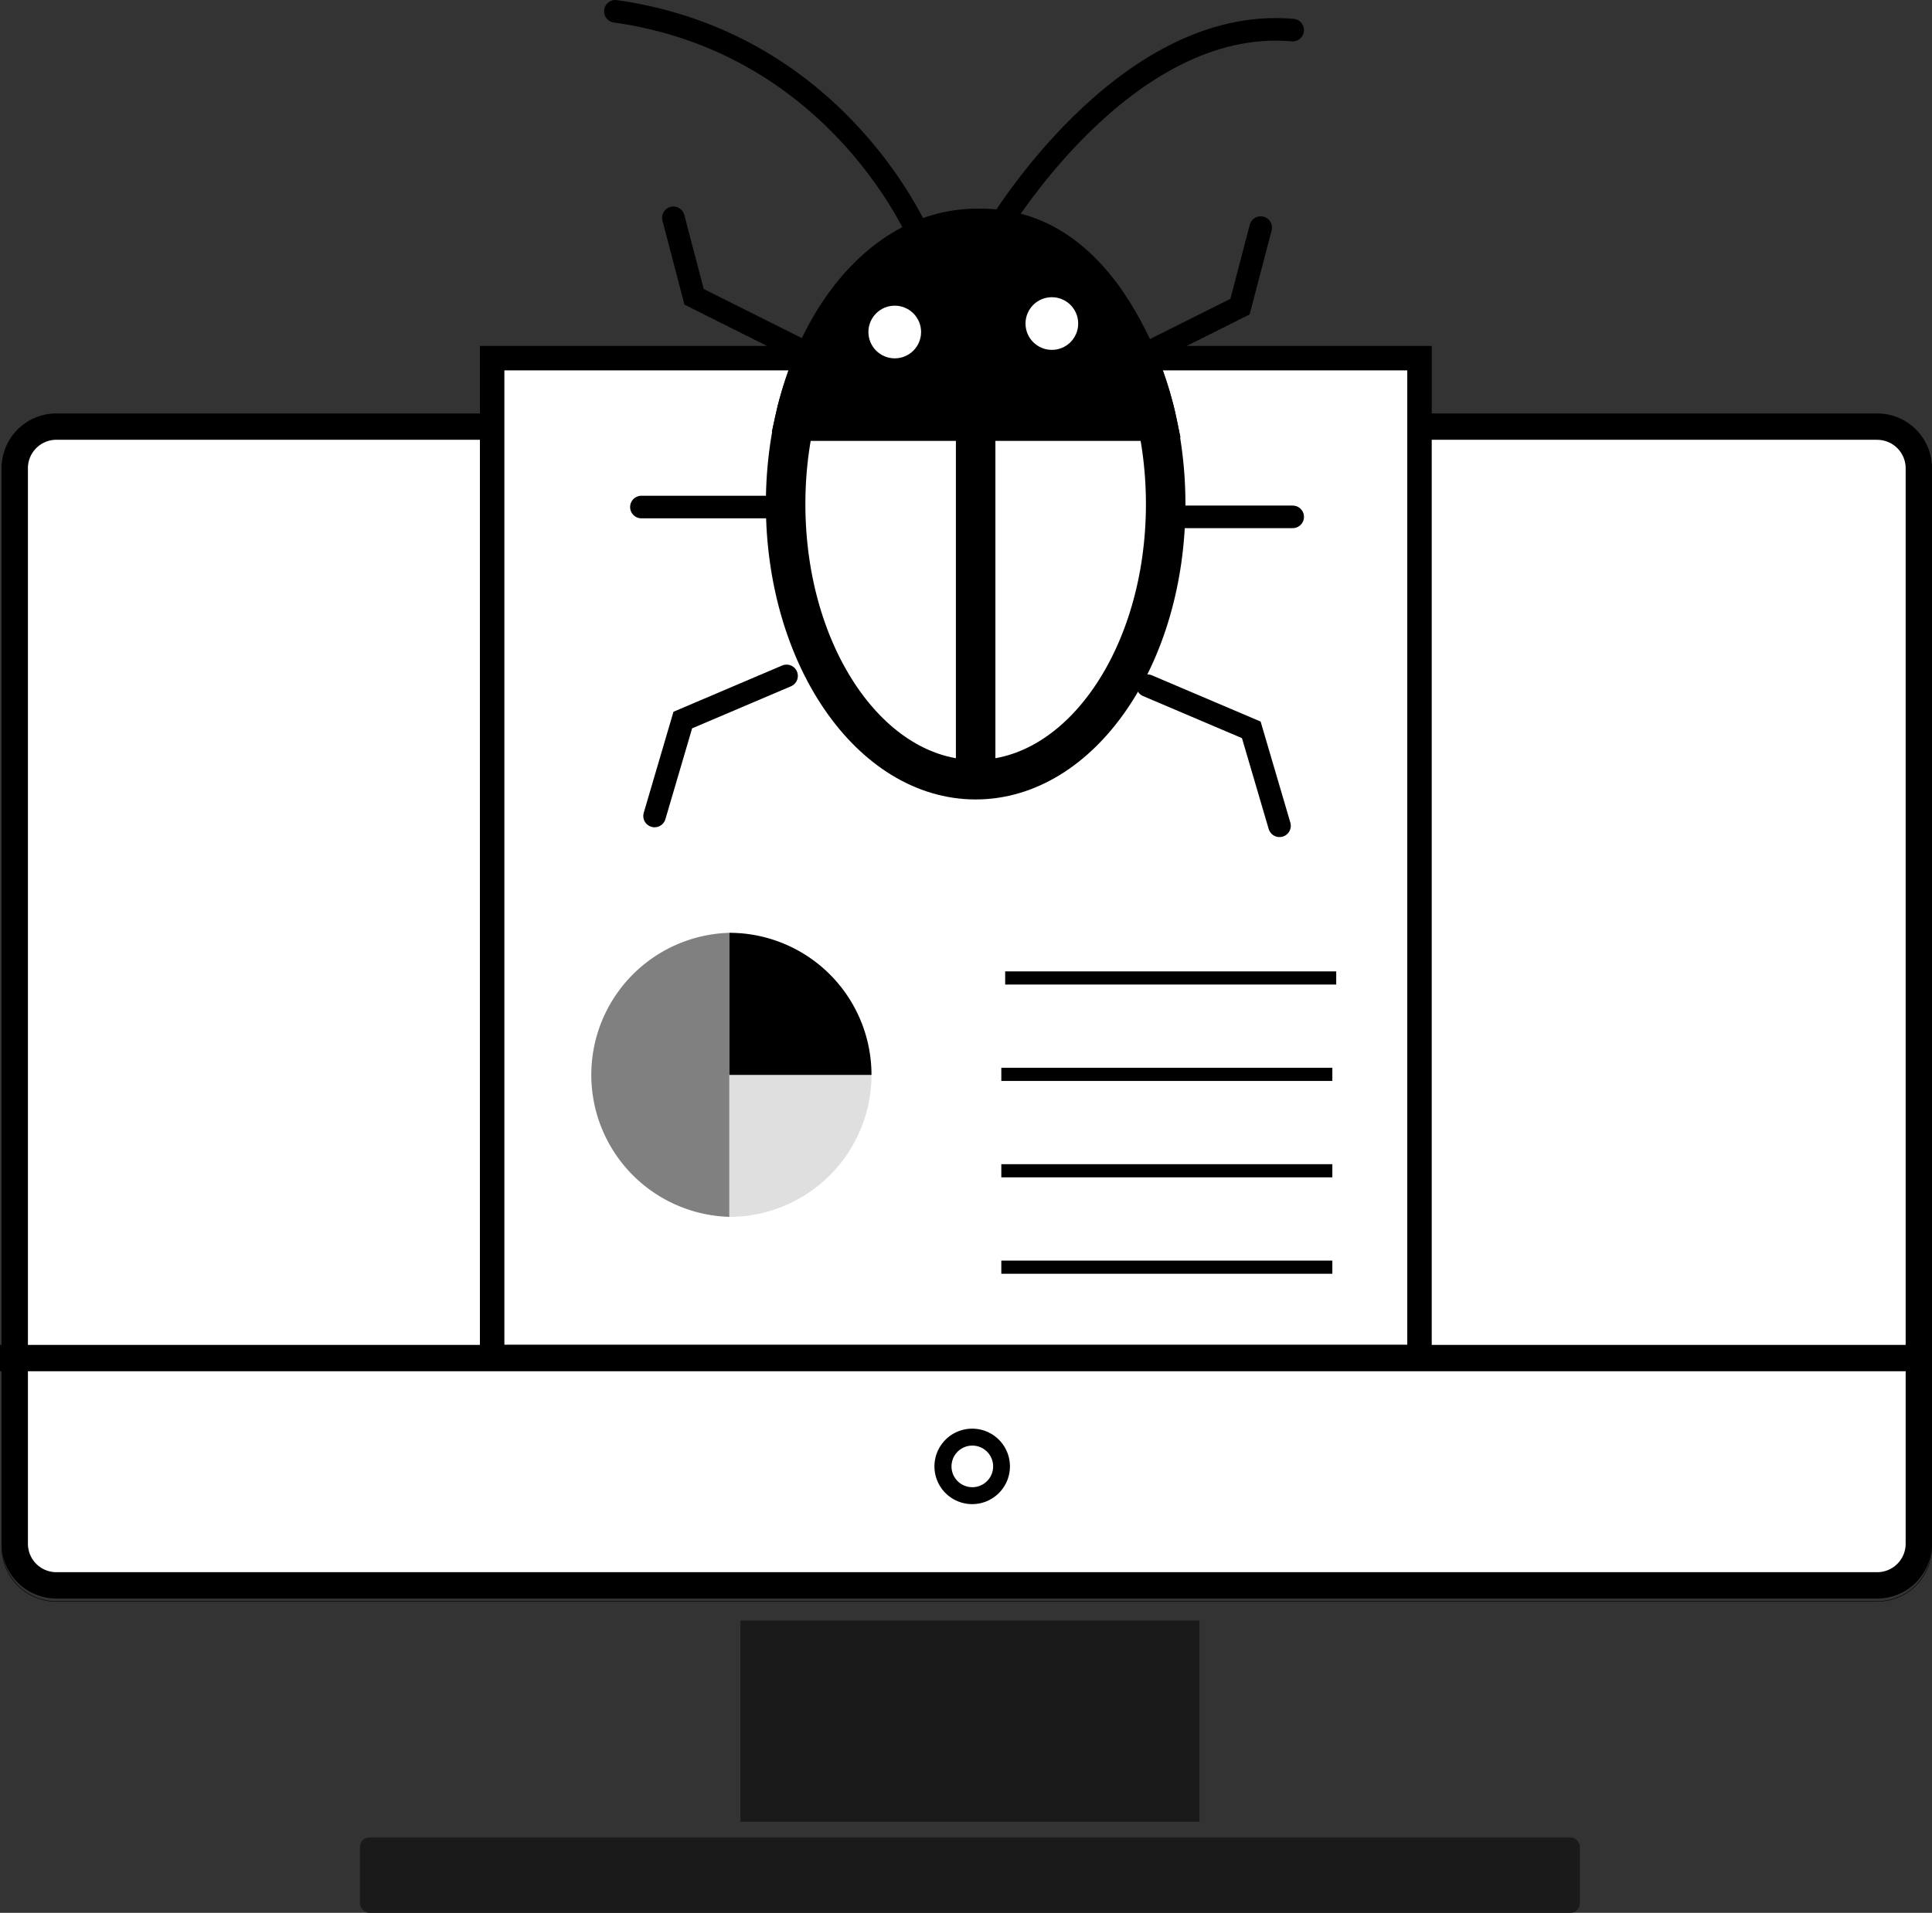 <svg id="Слой_1" data-name="Слой 1" xmlns="http://www.w3.org/2000/svg" viewBox="0 0 1026.84 1016.9"><rect x="0" y="0" width="1026.84" height="1016.9" fill="#333333" stroke="none"/><defs><style>.cls-1{fill:#1a1a1a;}.cls-2,.cls-4,.cls-7,.cls-8{fill:#fff;}.cls-3{fill:#29abe2;stroke-width:14px;}.cls-10,.cls-3,.cls-4,.cls-7,.cls-8,.cls-9{stroke:#000;stroke-miterlimit:10;}.cls-4{stroke-width:13px;}.cls-5{fill:gray;}.cls-6{fill:#dfdfdf;}.cls-7{stroke-width:7px;}.cls-8,.cls-9{stroke-width:21px;}.cls-10{fill:none;stroke-linecap:round;stroke-width:12px;}</style></defs><rect class="cls-1" x="393.52" y="861.5" width="243.97" height="106.95"/><rect class="cls-2" x="7.84" y="226.83" width="1012" height="615.97" rx="22.11"/><path d="M1462.06,269.92A15.13,15.13,0,0,1,1477.17,285V856.79a15.13,15.13,0,0,1-15.11,15.11H494.27a15.12,15.12,0,0,1-15.1-15.11V285a15.12,15.12,0,0,1,15.1-15.11h967.79m0-14H494.27A29.11,29.11,0,0,0,465.17,285V856.79a29.1,29.1,0,0,0,29.1,29.11h967.79a29.11,29.11,0,0,0,29.11-29.11V285a29.11,29.11,0,0,0-29.11-29.11Z" transform="translate(-464.33 -36.1)"/><line class="cls-3" y1="721.97" x2="1026.84" y2="721.97"/><path d="M1462.06,257.85a28.88,28.88,0,0,1,28.86,28.85V858.46a28.89,28.89,0,0,1-28.86,28.86H494.27a28.89,28.89,0,0,1-28.85-28.86V286.7a28.88,28.88,0,0,1,28.85-28.85h967.79m0-.25H494.27a29.1,29.1,0,0,0-29.1,29.1V858.46a29.1,29.1,0,0,0,29.1,29.11h967.79a29.11,29.11,0,0,0,29.11-29.11V286.7a29.1,29.1,0,0,0-29.11-29.1Z" transform="translate(-464.33 -36.1)"/><path d="M981.05,804.6a11.06,11.06,0,1,1-11,11,11.07,11.07,0,0,1,11-11m0-9a20.06,20.06,0,1,0,20.05,20,20.05,20.05,0,0,0-20.05-20Z" transform="translate(-464.33 -36.1)"/><rect class="cls-1" x="191.33" y="976.8" width="648.35" height="40.1" rx="4.98"/><rect class="cls-4" x="261.57" y="190.4" width="492.88" height="530.96"/><path class="cls-5" d="M852,607.48V683A75.53,75.53,0,0,1,852,532h0Z" transform="translate(-464.33 -36.1)"/><path class="cls-6" d="M852,607.48h75.52A75.52,75.52,0,0,1,852,683h0Z" transform="translate(-464.33 -36.1)"/><path d="M852,607.48V532a75.53,75.53,0,0,1,75.52,75.53H852Z" transform="translate(-464.33 -36.1)"/><line class="cls-7" x1="534.24" y1="519.9" x2="710.19" y2="519.9"/><line class="cls-7" x1="532.19" y1="571.15" x2="708.13" y2="571.15"/><line class="cls-7" x1="532.19" y1="622.4" x2="708.13" y2="622.4"/><line class="cls-7" x1="532.19" y1="673.65" x2="708.13" y2="673.65"/><ellipse class="cls-8" cx="518.55" cy="268" rx="101" ry="146.5"/><line class="cls-8" x1="422.22" y1="223.88" x2="614.89" y2="223.88"/><line class="cls-8" x1="518.55" y1="223.5" x2="518.55" y2="414.5"/><path class="cls-9" d="M887.62,255.33s21.26-94.73,95.26-97.73,95.9,100.4,95.9,100.4Z" transform="translate(-464.33 -36.1)"/><circle class="cls-2" cx="475.55" cy="176.5" r="14"/><circle class="cls-2" cx="559.05" cy="172" r="14"/><path class="cls-10" d="M993.83,158.69S1061.38,44.1,1151.38,52.1" transform="translate(-464.33 -36.1)"/><path class="cls-10" d="M953.88,163.73S911.38,59.1,791.38,42.1" transform="translate(-464.33 -36.1)"/><polyline class="cls-10" points="604.11 190.5 659.05 163 670.05 121"/><line class="cls-10" x1="619.55" y1="274.77" x2="687.05" y2="274.77"/><polyline class="cls-10" points="609.9 364.53 665.05 388 680.05 439"/><polyline class="cls-10" points="423.85 185.29 368.9 157.79 357.9 115.79"/><line class="cls-10" x1="408.4" y1="269.55" x2="340.9" y2="269.55"/><polyline class="cls-10" points="418.05 359.32 362.9 382.79 347.9 433.79"/></svg>